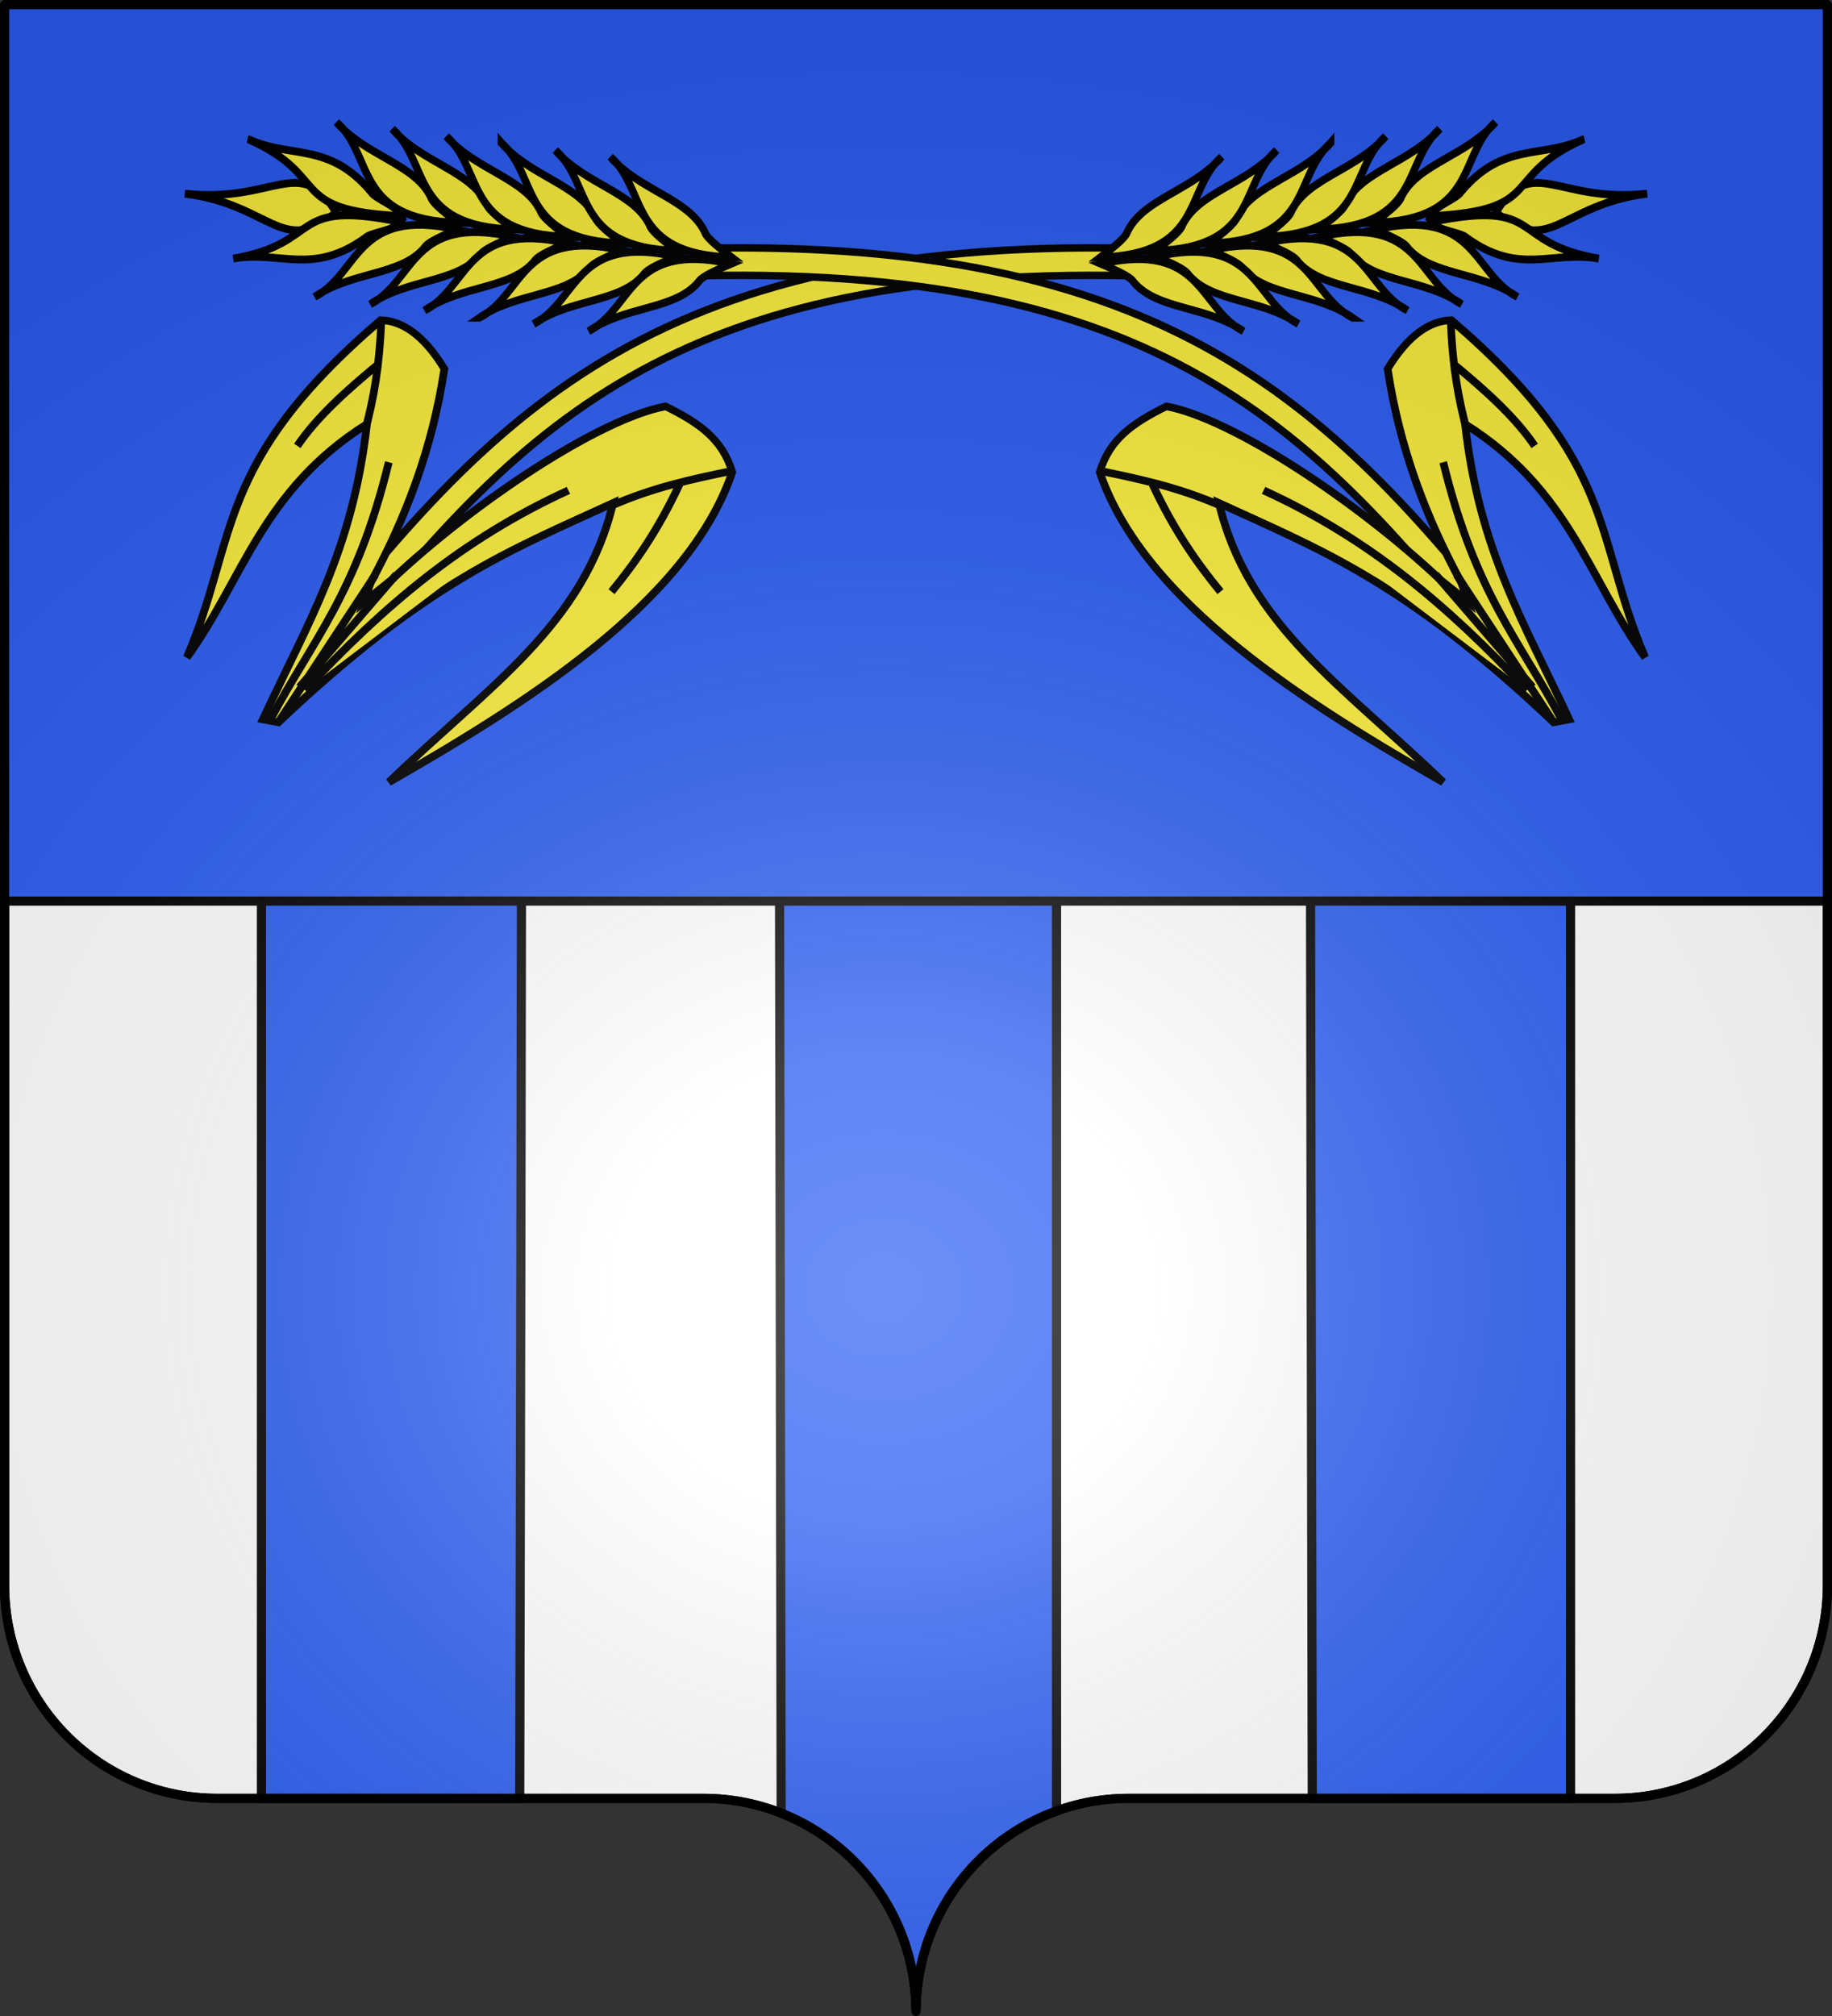 <svg xmlns="http://www.w3.org/2000/svg" xmlns:xlink="http://www.w3.org/1999/xlink" width="600" height="660" version="1.0"><rect width="100%" height="100%" fill="#333333" stroke="none"/><desc>Flag of Canton of Valais (Wallis)</desc><defs><radialGradient xlink:href="#b" id="d" cx="285.186" cy="200.448" r="300" fx="285.186" fy="200.448" gradientTransform="matrix(1.551 0 0 1.35 -77.894 353.461)" gradientUnits="userSpaceOnUse"/><linearGradient id="b"><stop offset="0" style="stop-color:white;stop-opacity:.314"/><stop offset=".19" style="stop-color:white;stop-opacity:.251"/><stop offset=".6" style="stop-color:#6b6b6b;stop-opacity:.125"/><stop offset="1" style="stop-color:black;stop-opacity:.125"/></linearGradient></defs><g style="display:inline"><g style="fill:#2b5df2"><g style="fill:#2b5df2;stroke:none;display:inline"><path d="M375 860.862c0-38.504 31.203-69.753 69.65-69.753h159.2c38.447 0 69.65-31.25 69.65-69.754V203.862h-597v517.493c0 38.504 31.203 69.754 69.65 69.754h159.2c38.447 0 69.65 31.25 69.65 69.753" style="fill:#2b5df2;fill-opacity:1;fill-rule:nonzero;stroke:none;stroke-width:3;stroke-linecap:round;stroke-linejoin:round;stroke-miterlimit:4;stroke-dasharray:none;stroke-dashoffset:0;stroke-opacity:1;display:inline" transform="translate(-75 -202.362)"/></g></g><g style="fill:#fff"><path d="M76.5 539.184v224c0 38.504 31.21 69.75 69.656 69.75h159.188c38.447 0 69.656 31.246 69.656 69.75 0-38.504 31.21-69.75 69.656-69.75h159.188c38.447 0 69.656-31.246 69.656-69.75v-224z" style="opacity:1;fill:#fff;fill-opacity:1;fill-rule:nonzero;stroke:#000;stroke-width:3;stroke-linecap:butt;stroke-linejoin:miter;marker:none;marker-start:none;marker-mid:none;marker-end:none;stroke-miterlimit:4;stroke-dasharray:none;stroke-dashoffset:0;stroke-opacity:1;visibility:visible;display:inline;overflow:visible" transform="translate(-75 -244.184)"/></g><path d="M85.625 295v293.75h84.594c.295-129.135.467-230.976.562-293.75zm169.688 0 .53 298.594c25.84 10.2 44.157 35.42 44.157 64.906 0-30.196 19.204-55.895 46.031-65.594V295zm173.906 0c.095 62.774.267 164.615.562 293.75h84.594V295z" style="fill:#2b5df2;fill-opacity:1;fill-rule:nonzero;stroke:#000;stroke-width:3;stroke-linecap:butt;stroke-linejoin:miter;marker:none;marker-start:none;marker-mid:none;marker-end:none;stroke-miterlimit:4;stroke-dasharray:none;stroke-dashoffset:0;stroke-opacity:1;visibility:visible;display:inline;overflow:visible"/></g><g style="display:inline"><g style="stroke:#000;stroke-width:2.5;stroke-miterlimit:4;stroke-dasharray:none;display:inline"><g style="stroke:#000;stroke-width:3.182;stroke-miterlimit:4;stroke-dasharray:none"><g style="opacity:1;stroke:#000;stroke-width:3.182;stroke-miterlimit:4;stroke-dasharray:none"><g style="opacity:1;fill:#fcef3c;fill-opacity:1;stroke:#000;stroke-width:2.445;stroke-miterlimit:4;stroke-dasharray:none;stroke-opacity:1;display:inline"><g style="stroke:#000;stroke-width:2.137;stroke-miterlimit:4;stroke-dasharray:none"><path d="M817-152.007c50.58 42.807 75.66 81.19 87.065 119.666s9.141 76.725 5.913 119.181l-7.643-.268c3.223-42.374 5.33-79.479-5.615-116.402s-34.953-73.983-84.813-116.181z" style="fill:#fcef3c;fill-opacity:1;fill-rule:evenodd;stroke:#000;stroke-width:2.137;stroke-linecap:butt;stroke-linejoin:miter;stroke-miterlimit:4;stroke-dasharray:none;stroke-opacity:1" transform="matrix(-.896 -.758 -.792 .857 982.424 830.828)"/><g style="fill:#fcef3c;fill-opacity:1;stroke:#000;stroke-width:2.46;stroke-miterlimit:4;stroke-dasharray:none;stroke-opacity:1"><path d="M1236.49 151.036c-19.492 22.086-11.329 38.487-33.552 37.355-1.55-22.515 14.378-16.025 33.552-37.355z" style="fill:#fcef3c;fill-opacity:1;fill-rule:evenodd;stroke:#000;stroke-width:2.46;stroke-linecap:butt;stroke-linejoin:miter;stroke-miterlimit:4;stroke-dasharray:none;stroke-opacity:1;display:inline" transform="matrix(.564 -.849 -.819 -.598 -34.199 1203.493)"/><g style="fill:#fcef3c;fill-opacity:1;stroke:#000;stroke-width:2.46;stroke-miterlimit:4;stroke-dasharray:none;stroke-opacity:1"><path d="M1210.439 152.46c-13.245 27.249 5.454 25.133-22.223 51.588-1.133-3.377 2.916-9.587 2.551-12.342.138-21.16 13.048-25.216 19.672-39.246zM1185.042 167.54c-2.531 16.137 15.772 27.116-9.524 50.397.91-4.095 2.412-9.997 1.461-12.117-2.788-11.344 7.74-23.86 8.063-38.28z" style="fill:#fcef3c;fill-opacity:1;fill-rule:evenodd;stroke:#000;stroke-width:2.46;stroke-linecap:butt;stroke-linejoin:miter;stroke-miterlimit:4;stroke-dasharray:none;stroke-opacity:1;display:inline" transform="matrix(.564 -.849 -.819 -.598 -34.199 1203.493)"/><path d="M1172.578 181.23c-2.53 16.138 15.772 27.117-9.524 50.397.91-4.095 2.412-9.997 1.461-12.117-2.788-11.344 7.74-23.86 8.063-38.28z" style="fill:#fcef3c;fill-opacity:1;fill-rule:evenodd;stroke:#000;stroke-width:2.46;stroke-linecap:butt;stroke-linejoin:miter;stroke-miterlimit:4;stroke-dasharray:none;stroke-opacity:1;display:inline" transform="matrix(.564 -.849 -.819 -.598 -34.199 1203.493)"/><path d="M1160.673 194.722c-2.53 16.138 15.773 27.117-9.524 50.397.91-4.095 2.412-9.997 1.461-12.117-2.788-11.344 7.74-23.86 8.063-38.28z" style="fill:#fcef3c;fill-opacity:1;fill-rule:evenodd;stroke:#000;stroke-width:2.46;stroke-linecap:butt;stroke-linejoin:miter;stroke-miterlimit:4;stroke-dasharray:none;stroke-opacity:1;display:inline" transform="matrix(.564 -.849 -.819 -.598 -34.199 1203.493)"/><path d="M1148.372 208.214c-2.531 16.138 15.772 27.117-9.524 50.397.91-4.095 2.411-9.997 1.46-12.117-2.787-11.344 7.74-23.86 8.064-38.28z" style="fill:#fcef3c;fill-opacity:1;fill-rule:evenodd;stroke:#000;stroke-width:2.46;stroke-linecap:butt;stroke-linejoin:miter;stroke-miterlimit:4;stroke-dasharray:none;stroke-opacity:1;display:inline" transform="matrix(.564 -.849 -.819 -.598 -34.199 1203.493)"/><path d="M1136.467 221.706c-2.531 16.138 15.772 27.117-9.524 50.397.91-4.095 2.412-9.997 1.461-12.117-2.788-11.344 7.74-23.86 8.063-38.28z" style="fill:#fcef3c;fill-opacity:1;fill-rule:evenodd;stroke:#000;stroke-width:2.46;stroke-linecap:butt;stroke-linejoin:miter;stroke-miterlimit:4;stroke-dasharray:none;stroke-opacity:1;display:inline" transform="matrix(.564 -.849 -.819 -.598 -34.199 1203.493)"/><path d="M1124.165 235.198c-2.53 16.138 15.773 27.117-9.524 50.397.91-4.095 2.412-9.996 1.461-12.117-2.788-11.344 7.74-23.86 8.063-38.28z" style="fill:#fcef3c;fill-opacity:1;fill-rule:evenodd;stroke:#000;stroke-width:2.46;stroke-linecap:butt;stroke-linejoin:miter;stroke-miterlimit:4;stroke-dasharray:none;stroke-opacity:1;display:inline" transform="matrix(.564 -.849 -.819 -.598 -34.199 1203.493)"/></g><g style="fill:#fcef3c;fill-opacity:1;stroke:#000;stroke-width:2.46;stroke-miterlimit:4;stroke-dasharray:none;stroke-opacity:1;display:inline"><path d="M1210.439 152.46c-13.245 27.249 5.454 25.133-22.223 51.588-1.133-3.377 2.916-9.587 2.551-12.342.138-21.16 13.048-25.216 19.672-39.246zM1185.042 167.54c-2.531 16.137 15.772 27.116-9.524 50.397.91-4.095 2.412-9.997 1.461-12.117-2.788-11.344 7.74-23.86 8.063-38.28z" style="fill:#fcef3c;fill-opacity:1;fill-rule:evenodd;stroke:#000;stroke-width:2.46;stroke-linecap:butt;stroke-linejoin:miter;stroke-miterlimit:4;stroke-dasharray:none;stroke-opacity:1;display:inline" transform="matrix(.755 .683 -.646 .782 -296.716 -900.376)"/><path d="M1172.578 181.23c-2.53 16.138 15.772 27.117-9.524 50.397.91-4.095 2.412-9.997 1.461-12.117-2.788-11.344 7.74-23.86 8.063-38.28z" style="fill:#fcef3c;fill-opacity:1;fill-rule:evenodd;stroke:#000;stroke-width:2.46;stroke-linecap:butt;stroke-linejoin:miter;stroke-miterlimit:4;stroke-dasharray:none;stroke-opacity:1;display:inline" transform="matrix(.755 .683 -.646 .782 -296.716 -900.376)"/><path d="M1160.673 194.722c-2.53 16.138 15.773 27.117-9.524 50.397.91-4.095 2.412-9.997 1.461-12.117-2.788-11.344 7.74-23.86 8.063-38.28z" style="fill:#fcef3c;fill-opacity:1;fill-rule:evenodd;stroke:#000;stroke-width:2.46;stroke-linecap:butt;stroke-linejoin:miter;stroke-miterlimit:4;stroke-dasharray:none;stroke-opacity:1;display:inline" transform="matrix(.755 .683 -.646 .782 -296.716 -900.376)"/><path d="M1148.372 208.214c-2.531 16.138 15.772 27.117-9.524 50.397.91-4.095 2.411-9.997 1.46-12.117-2.787-11.344 7.74-23.86 8.064-38.28z" style="fill:#fcef3c;fill-opacity:1;fill-rule:evenodd;stroke:#000;stroke-width:2.46;stroke-linecap:butt;stroke-linejoin:miter;stroke-miterlimit:4;stroke-dasharray:none;stroke-opacity:1;display:inline" transform="matrix(.755 .683 -.646 .782 -296.716 -900.376)"/><path d="M1136.467 221.706c-2.531 16.138 15.772 27.117-9.524 50.397.91-4.095 2.412-9.997 1.461-12.117-2.788-11.344 7.74-23.86 8.063-38.28z" style="fill:#fcef3c;fill-opacity:1;fill-rule:evenodd;stroke:#000;stroke-width:2.46;stroke-linecap:butt;stroke-linejoin:miter;stroke-miterlimit:4;stroke-dasharray:none;stroke-opacity:1;display:inline" transform="matrix(.755 .683 -.646 .782 -296.716 -900.376)"/><path d="M1124.165 235.198c-2.53 16.138 15.773 27.117-9.524 50.397.91-4.095 2.412-9.996 1.461-12.117-2.788-11.344 7.74-23.86 8.063-38.28z" style="fill:#fcef3c;fill-opacity:1;fill-rule:evenodd;stroke:#000;stroke-width:2.46;stroke-linecap:butt;stroke-linejoin:miter;stroke-miterlimit:4;stroke-dasharray:none;stroke-opacity:1;display:inline" transform="matrix(.755 .683 -.646 .782 -296.716 -900.376)"/></g></g><g style="stroke:#000;stroke-width:2.46;stroke-miterlimit:4;stroke-dasharray:none"><path d="M1017.46 390.159c38.552-55.338 45.08-84.275 55.556-119.048-37.682 16.27-52.886 49.952-79.365 87.302 18.743-46.96 44.27-105.443 84.127-126.984 10.903 1.208 17.138 7.787 23.81 17.46-1.059 21.492-21.958 65.853-43.651 97.222l-5.78 9.882 5.78-3.136c19.037-14.793 40.152-27.367 65.079-35.714 11.772 4.683 17.051 10.664 18.254 17.46-38.517 61.486-63.176 57.699-99.206 80.953 22.248-22.241 50.051-33.372 66.666-70.635-39.732 11.837-59.94 29.548-89.682 50z" style="fill:#fcef3c;fill-opacity:1;fill-rule:evenodd;stroke:#000;stroke-width:2.46;stroke-linecap:butt;stroke-linejoin:miter;stroke-miterlimit:4;stroke-dasharray:none;stroke-opacity:1" transform="matrix(-.18 -1.003 -1.005 .135 666.405 1204.324)"/><path d="M1072.222 271.905c4.049-14.401 5.042-27.122 5.953-40.476" style="fill:#fcef3c;fill-opacity:1;fill-rule:evenodd;stroke:#000;stroke-width:2.46;stroke-linecap:butt;stroke-linejoin:miter;stroke-miterlimit:4;stroke-dasharray:none;stroke-opacity:1" transform="matrix(-.18 -1.003 -1.005 .135 666.405 1204.324)"/><path d="M1076.19 248.889c-13.488 9.26-23.125 18.518-31.349 27.778M1078.968 284.603c-10.978 36.656-28.945 65.319-52.38 95.238M1060.318 350.873l-42.858 39.286M1059.524 344.127l-31.746 37.302M1095.635 340.159c-40.829 17.857-53.483 34.524-76.984 52.38M1107.143 345.714c8.842-4.157 19.221-8.007 33.333-11.11" style="fill:#fcef3c;fill-opacity:1;fill-rule:evenodd;stroke:#000;stroke-width:2.46;stroke-linecap:butt;stroke-linejoin:miter;stroke-miterlimit:4;stroke-dasharray:none;stroke-opacity:1" transform="matrix(-.18 -1.003 -1.005 .135 666.405 1204.324)"/><path d="M1127.381 337.778c-7.115 11.884-14.454 22.87-22.62 30.555" style="fill:#fcef3c;fill-opacity:1;fill-rule:evenodd;stroke:#000;stroke-width:2.46;stroke-linecap:butt;stroke-linejoin:miter;stroke-miterlimit:4;stroke-dasharray:none;stroke-opacity:1" transform="matrix(-.18 -1.003 -1.005 .135 666.405 1204.324)"/></g></g></g></g></g><g style="stroke:#000;stroke-width:3.182;stroke-miterlimit:4;stroke-dasharray:none"><g style="opacity:1;stroke:#000;stroke-width:3.182;stroke-miterlimit:4;stroke-dasharray:none"><g style="opacity:1;fill:#fcef3c;fill-opacity:1;stroke:#000;stroke-width:2.445;stroke-miterlimit:4;stroke-dasharray:none;stroke-opacity:1;display:inline"><g style="stroke:#000;stroke-width:2.137;stroke-miterlimit:4;stroke-dasharray:none"><path d="M817-152.007c50.58 42.807 75.66 81.19 87.065 119.666s9.141 76.725 5.913 119.181l-7.643-.268c3.223-42.374 5.33-79.479-5.615-116.402s-34.953-73.983-84.813-116.181z" style="fill:#fcef3c;fill-opacity:1;fill-rule:evenodd;stroke:#000;stroke-width:2.137;stroke-linecap:butt;stroke-linejoin:miter;stroke-miterlimit:4;stroke-dasharray:none;stroke-opacity:1" transform="matrix(.896 -.758 .792 .857 -382.424 830.828)"/><g style="fill:#fcef3c;fill-opacity:1;stroke:#000;stroke-width:2.46;stroke-miterlimit:4;stroke-dasharray:none;stroke-opacity:1"><path d="M1236.49 151.036c-19.492 22.086-11.329 38.487-33.552 37.355-1.55-22.515 14.378-16.025 33.552-37.355z" style="fill:#fcef3c;fill-opacity:1;fill-rule:evenodd;stroke:#000;stroke-width:2.46;stroke-linecap:butt;stroke-linejoin:miter;stroke-miterlimit:4;stroke-dasharray:none;stroke-opacity:1;display:inline" transform="matrix(-.564 -.849 .819 -.598 634.199 1203.493)"/><g style="fill:#fcef3c;fill-opacity:1;stroke:#000;stroke-width:2.46;stroke-miterlimit:4;stroke-dasharray:none;stroke-opacity:1"><path d="M1210.439 152.46c-13.245 27.249 5.454 25.133-22.223 51.588-1.133-3.377 2.916-9.587 2.551-12.342.138-21.16 13.048-25.216 19.672-39.246zM1185.042 167.54c-2.531 16.137 15.772 27.116-9.524 50.397.91-4.095 2.412-9.997 1.461-12.117-2.788-11.344 7.74-23.86 8.063-38.28z" style="fill:#fcef3c;fill-opacity:1;fill-rule:evenodd;stroke:#000;stroke-width:2.46;stroke-linecap:butt;stroke-linejoin:miter;stroke-miterlimit:4;stroke-dasharray:none;stroke-opacity:1;display:inline" transform="matrix(-.564 -.849 .819 -.598 634.199 1203.493)"/><path d="M1172.578 181.23c-2.53 16.138 15.772 27.117-9.524 50.397.91-4.095 2.412-9.997 1.461-12.117-2.788-11.344 7.74-23.86 8.063-38.28z" style="fill:#fcef3c;fill-opacity:1;fill-rule:evenodd;stroke:#000;stroke-width:2.46;stroke-linecap:butt;stroke-linejoin:miter;stroke-miterlimit:4;stroke-dasharray:none;stroke-opacity:1;display:inline" transform="matrix(-.564 -.849 .819 -.598 634.199 1203.493)"/><path d="M1160.673 194.722c-2.53 16.138 15.773 27.117-9.524 50.397.91-4.095 2.412-9.997 1.461-12.117-2.788-11.344 7.74-23.86 8.063-38.28z" style="fill:#fcef3c;fill-opacity:1;fill-rule:evenodd;stroke:#000;stroke-width:2.46;stroke-linecap:butt;stroke-linejoin:miter;stroke-miterlimit:4;stroke-dasharray:none;stroke-opacity:1;display:inline" transform="matrix(-.564 -.849 .819 -.598 634.199 1203.493)"/><path d="M1148.372 208.214c-2.531 16.138 15.772 27.117-9.524 50.397.91-4.095 2.411-9.997 1.46-12.117-2.787-11.344 7.74-23.86 8.064-38.28z" style="fill:#fcef3c;fill-opacity:1;fill-rule:evenodd;stroke:#000;stroke-width:2.46;stroke-linecap:butt;stroke-linejoin:miter;stroke-miterlimit:4;stroke-dasharray:none;stroke-opacity:1;display:inline" transform="matrix(-.564 -.849 .819 -.598 634.199 1203.493)"/><path d="M1136.467 221.706c-2.531 16.138 15.772 27.117-9.524 50.397.91-4.095 2.412-9.997 1.461-12.117-2.788-11.344 7.74-23.86 8.063-38.28z" style="fill:#fcef3c;fill-opacity:1;fill-rule:evenodd;stroke:#000;stroke-width:2.46;stroke-linecap:butt;stroke-linejoin:miter;stroke-miterlimit:4;stroke-dasharray:none;stroke-opacity:1;display:inline" transform="matrix(-.564 -.849 .819 -.598 634.199 1203.493)"/><path d="M1124.165 235.198c-2.53 16.138 15.773 27.117-9.524 50.397.91-4.095 2.412-9.996 1.461-12.117-2.788-11.344 7.74-23.86 8.063-38.28z" style="fill:#fcef3c;fill-opacity:1;fill-rule:evenodd;stroke:#000;stroke-width:2.46;stroke-linecap:butt;stroke-linejoin:miter;stroke-miterlimit:4;stroke-dasharray:none;stroke-opacity:1;display:inline" transform="matrix(-.564 -.849 .819 -.598 634.199 1203.493)"/></g><g style="fill:#fcef3c;fill-opacity:1;stroke:#000;stroke-width:2.46;stroke-miterlimit:4;stroke-dasharray:none;stroke-opacity:1;display:inline"><path d="M1210.439 152.46c-13.245 27.249 5.454 25.133-22.223 51.588-1.133-3.377 2.916-9.587 2.551-12.342.138-21.16 13.048-25.216 19.672-39.246zM1185.042 167.54c-2.531 16.137 15.772 27.116-9.524 50.397.91-4.095 2.412-9.997 1.461-12.117-2.788-11.344 7.74-23.86 8.063-38.28z" style="fill:#fcef3c;fill-opacity:1;fill-rule:evenodd;stroke:#000;stroke-width:2.46;stroke-linecap:butt;stroke-linejoin:miter;stroke-miterlimit:4;stroke-dasharray:none;stroke-opacity:1;display:inline" transform="matrix(-.755 .683 .646 .782 896.717 -900.376)"/><path d="M1172.578 181.23c-2.53 16.138 15.772 27.117-9.524 50.397.91-4.095 2.412-9.997 1.461-12.117-2.788-11.344 7.74-23.86 8.063-38.28z" style="fill:#fcef3c;fill-opacity:1;fill-rule:evenodd;stroke:#000;stroke-width:2.46;stroke-linecap:butt;stroke-linejoin:miter;stroke-miterlimit:4;stroke-dasharray:none;stroke-opacity:1;display:inline" transform="matrix(-.755 .683 .646 .782 896.717 -900.376)"/><path d="M1160.673 194.722c-2.53 16.138 15.773 27.117-9.524 50.397.91-4.095 2.412-9.997 1.461-12.117-2.788-11.344 7.74-23.86 8.063-38.28z" style="fill:#fcef3c;fill-opacity:1;fill-rule:evenodd;stroke:#000;stroke-width:2.46;stroke-linecap:butt;stroke-linejoin:miter;stroke-miterlimit:4;stroke-dasharray:none;stroke-opacity:1;display:inline" transform="matrix(-.755 .683 .646 .782 896.717 -900.376)"/><path d="M1148.372 208.214c-2.531 16.138 15.772 27.117-9.524 50.397.91-4.095 2.411-9.997 1.46-12.117-2.787-11.344 7.74-23.86 8.064-38.28z" style="fill:#fcef3c;fill-opacity:1;fill-rule:evenodd;stroke:#000;stroke-width:2.46;stroke-linecap:butt;stroke-linejoin:miter;stroke-miterlimit:4;stroke-dasharray:none;stroke-opacity:1;display:inline" transform="matrix(-.755 .683 .646 .782 896.717 -900.376)"/><path d="M1136.467 221.706c-2.531 16.138 15.772 27.117-9.524 50.397.91-4.095 2.412-9.997 1.461-12.117-2.788-11.344 7.74-23.86 8.063-38.28z" style="fill:#fcef3c;fill-opacity:1;fill-rule:evenodd;stroke:#000;stroke-width:2.46;stroke-linecap:butt;stroke-linejoin:miter;stroke-miterlimit:4;stroke-dasharray:none;stroke-opacity:1;display:inline" transform="matrix(-.755 .683 .646 .782 896.717 -900.376)"/><path d="M1124.165 235.198c-2.53 16.138 15.773 27.117-9.524 50.397.91-4.095 2.412-9.996 1.461-12.117-2.788-11.344 7.74-23.86 8.063-38.28z" style="fill:#fcef3c;fill-opacity:1;fill-rule:evenodd;stroke:#000;stroke-width:2.46;stroke-linecap:butt;stroke-linejoin:miter;stroke-miterlimit:4;stroke-dasharray:none;stroke-opacity:1;display:inline" transform="matrix(-.755 .683 .646 .782 896.717 -900.376)"/></g></g><g style="stroke:#000;stroke-width:2.46;stroke-miterlimit:4;stroke-dasharray:none"><path d="M1017.46 390.159c38.552-55.338 45.08-84.275 55.556-119.048-37.682 16.27-52.886 49.952-79.365 87.302 18.743-46.96 44.27-105.443 84.127-126.984 10.903 1.208 17.138 7.787 23.81 17.46-1.059 21.492-21.958 65.853-43.651 97.222l-5.78 9.882 5.78-3.136c19.037-14.793 40.152-27.367 65.079-35.714 11.772 4.683 17.051 10.664 18.254 17.46-38.517 61.486-63.176 57.699-99.206 80.953 22.248-22.241 50.051-33.372 66.666-70.635-39.732 11.837-59.94 29.548-89.682 50z" style="fill:#fcef3c;fill-opacity:1;fill-rule:evenodd;stroke:#000;stroke-width:2.46;stroke-linecap:butt;stroke-linejoin:miter;stroke-miterlimit:4;stroke-dasharray:none;stroke-opacity:1" transform="matrix(.18 -1.003 1.005 .135 -66.404 1204.324)"/><path d="M1072.222 271.905c4.049-14.401 5.042-27.122 5.953-40.476" style="fill:#fcef3c;fill-opacity:1;fill-rule:evenodd;stroke:#000;stroke-width:2.46;stroke-linecap:butt;stroke-linejoin:miter;stroke-miterlimit:4;stroke-dasharray:none;stroke-opacity:1" transform="matrix(.18 -1.003 1.005 .135 -66.404 1204.324)"/><path d="M1076.19 248.889c-13.488 9.26-23.125 18.518-31.349 27.778M1078.968 284.603c-10.978 36.656-28.945 65.319-52.38 95.238M1060.318 350.873l-42.858 39.286M1059.524 344.127l-31.746 37.302M1095.635 340.159c-40.829 17.857-53.483 34.524-76.984 52.38M1107.143 345.714c8.842-4.157 19.221-8.007 33.333-11.11" style="fill:#fcef3c;fill-opacity:1;fill-rule:evenodd;stroke:#000;stroke-width:2.46;stroke-linecap:butt;stroke-linejoin:miter;stroke-miterlimit:4;stroke-dasharray:none;stroke-opacity:1" transform="matrix(.18 -1.003 1.005 .135 -66.404 1204.324)"/><path d="M1127.381 337.778c-7.115 11.884-14.454 22.87-22.62 30.555" style="fill:#fcef3c;fill-opacity:1;fill-rule:evenodd;stroke:#000;stroke-width:2.46;stroke-linecap:butt;stroke-linejoin:miter;stroke-miterlimit:4;stroke-dasharray:none;stroke-opacity:1" transform="matrix(.18 -1.003 1.005 .135 -66.404 1204.324)"/></g></g></g></g></g></g></g><g style="display:inline"><path d="M76.5 203.862v517.491c0 38.505 31.203 69.755 69.65 69.755h159.2c38.447 0 69.65 31.25 69.65 69.754 0-38.504 31.203-69.754 69.65-69.754h159.2c38.447 0 69.65-31.25 69.65-69.755v-517.49z" style="fill:url(#d);fill-opacity:1;fill-rule:evenodd;stroke:none;stroke-width:3;stroke-linecap:butt;stroke-linejoin:miter;stroke-miterlimit:4;stroke-dasharray:none;stroke-opacity:1;display:inline" transform="translate(-75 -202.362)"/></g><path d="M375 860.862c0-38.504 31.203-69.753 69.65-69.753h159.2c38.447 0 69.65-31.25 69.65-69.754V203.862h-597v517.493c0 38.504 31.203 69.754 69.65 69.754h159.2c38.447 0 69.65 31.25 69.65 69.753" style="fill:none;fill-opacity:1;fill-rule:nonzero;stroke:#000;stroke-width:3;stroke-linecap:round;stroke-linejoin:round;stroke-miterlimit:4;stroke-dasharray:none;stroke-dashoffset:0;stroke-opacity:1;display:inline" transform="translate(-75 -202.362)"/></svg>